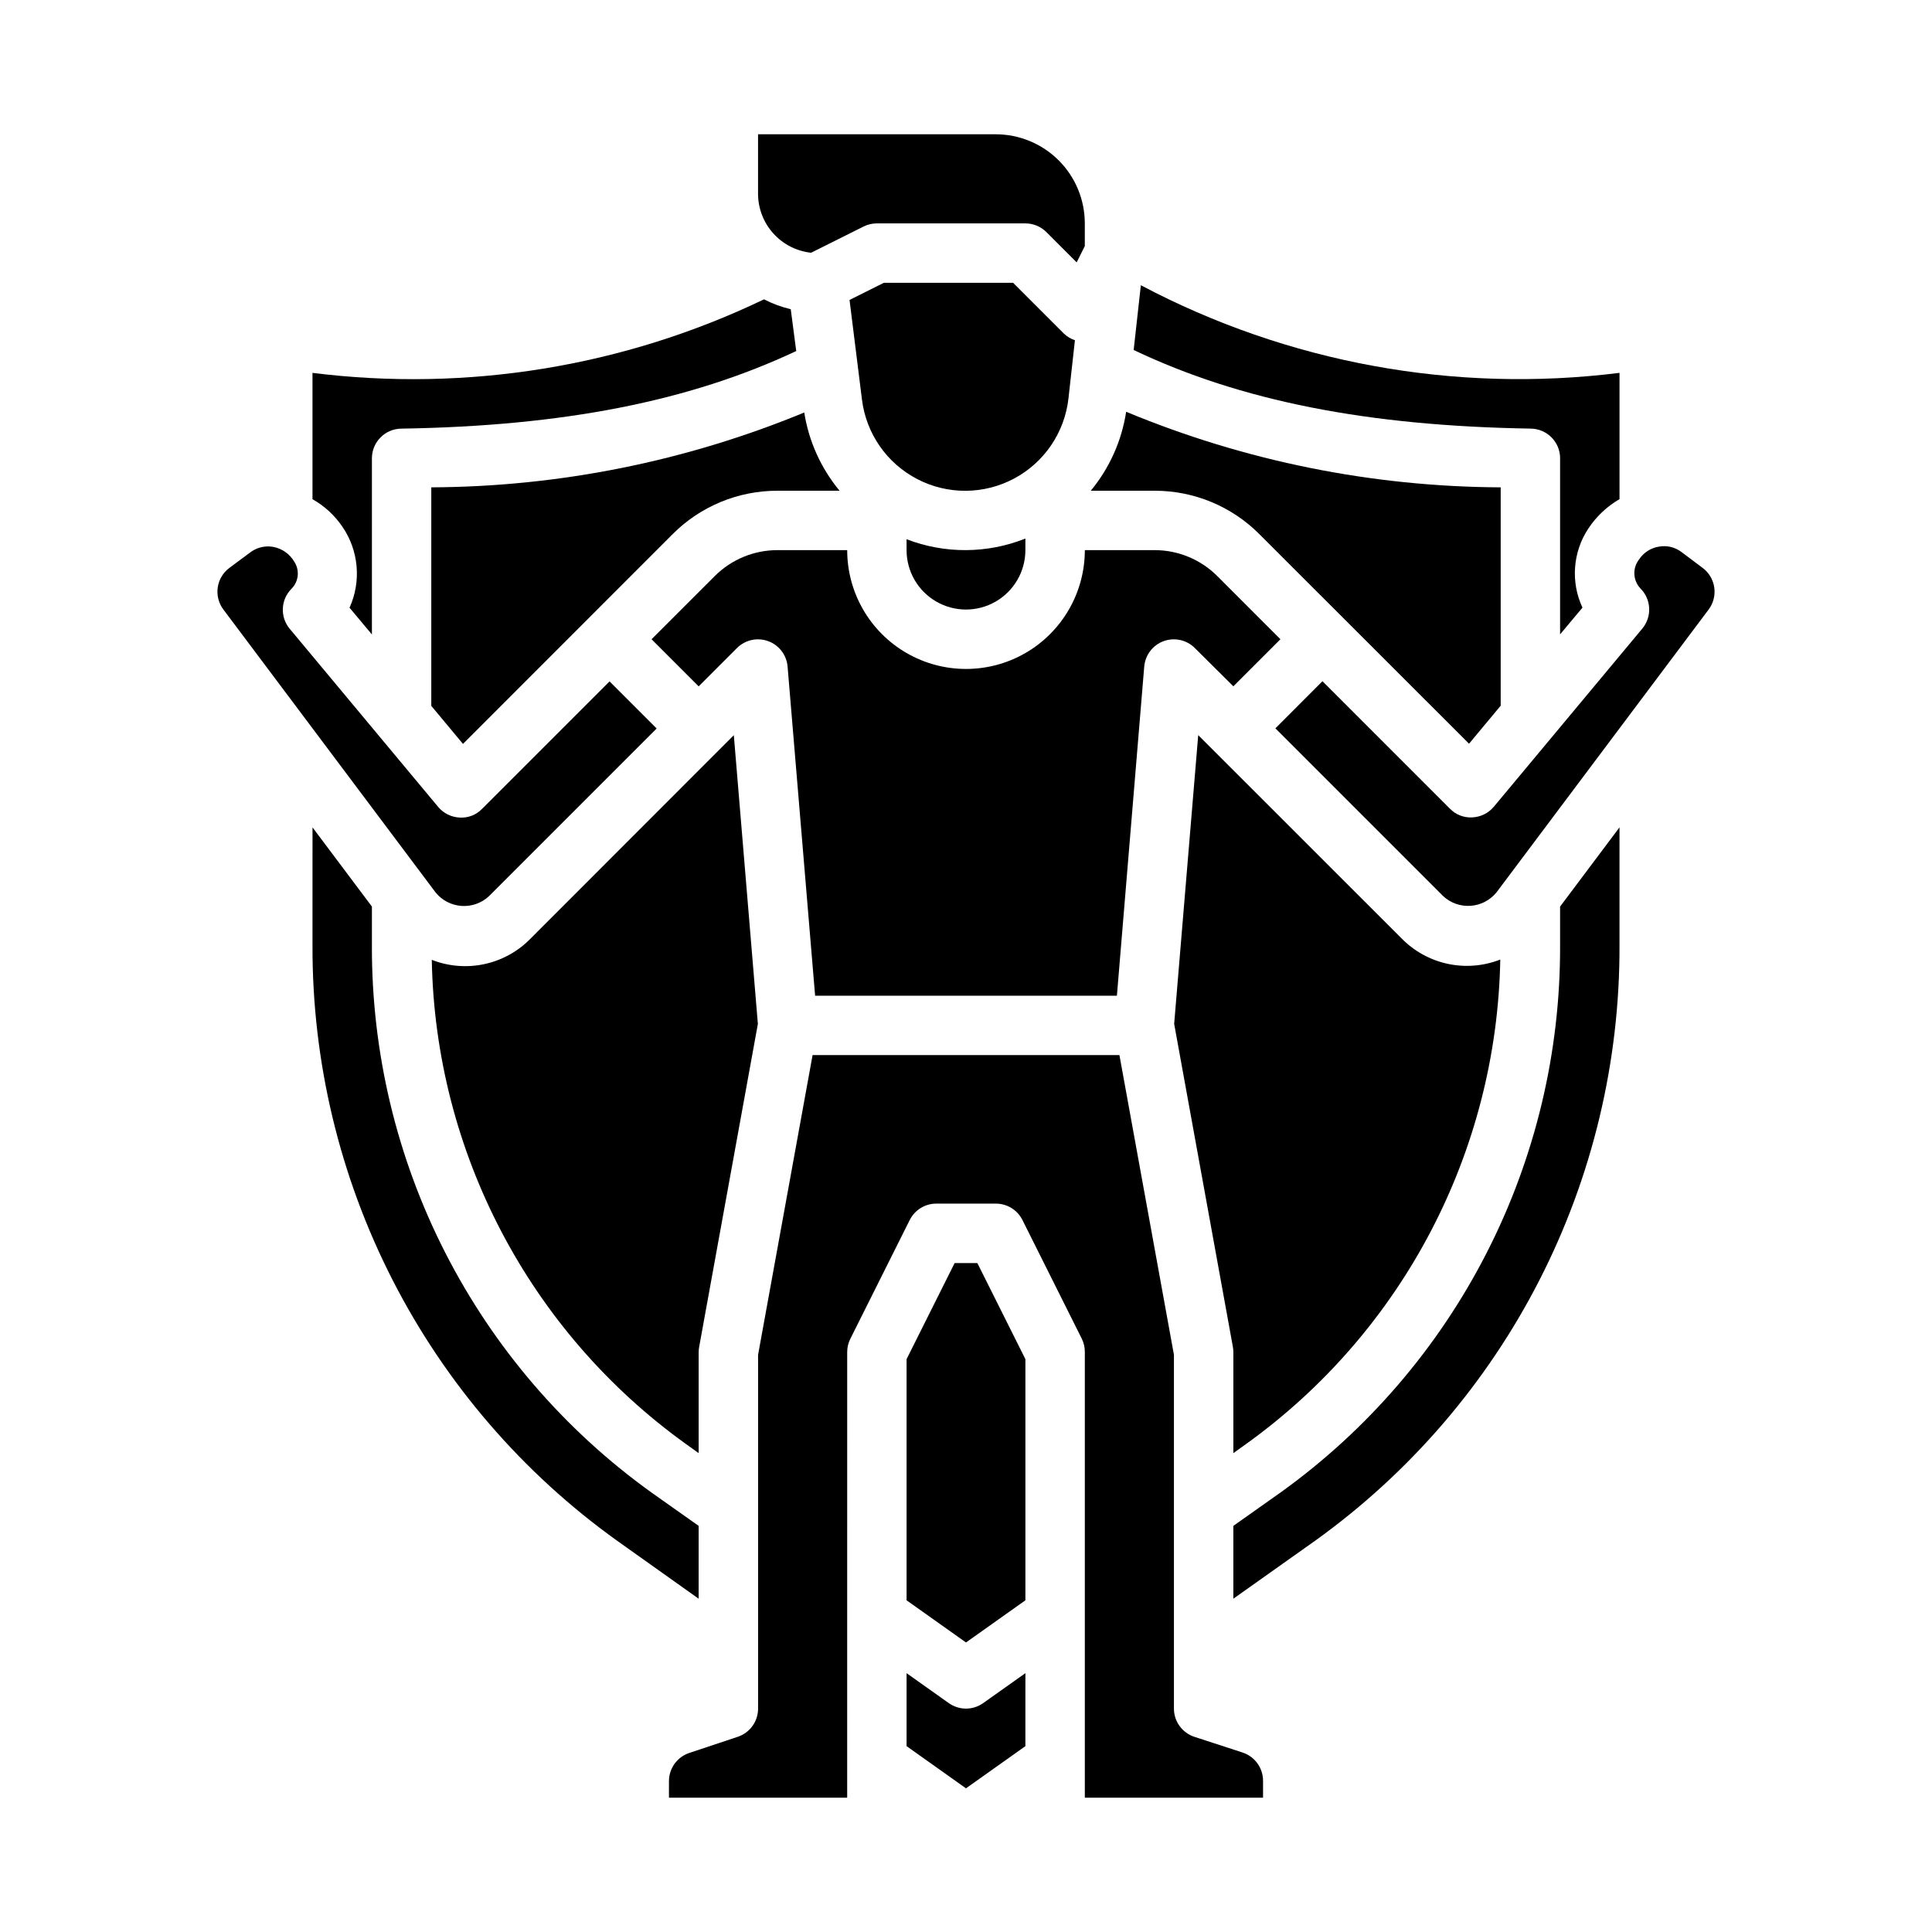 <?xml version="1.0" encoding="UTF-8"?>
<!-- Uploaded to: SVG Repo, www.svgrepo.com, Generator: SVG Repo Mixer Tools -->
<svg fill="#000000" width="800px" height="800px" version="1.1" viewBox="144 144 512 512" xmlns="http://www.w3.org/2000/svg">
 <g>
  <path d="m284.66 392.68c-3.324 3.43-7.59 5.797-12.258 6.809-4.668 1.012-9.531 0.621-13.977-1.125 0.957 50.965 25.887 98.492 67.266 128.25l3.461 2.481v-26.766c0.004-0.473 0.047-0.945 0.137-1.41l15.555-85.57-6.375-76.516z"/>
  <path d="m427.16 249.54 1.707-15.375 0.004 0.004c-1.109-0.363-2.117-0.977-2.953-1.789l-13.438-13.438h-34.242l-9.102 4.551 3.297 26.426c1.121 9.012 6.613 16.891 14.676 21.062 8.062 4.176 17.664 4.109 25.668-0.176 8.008-4.285 13.387-12.238 14.383-21.266z"/>
  <path d="m366.5 274.05c-4.93-5.945-8.164-13.109-9.367-20.734-31.352 12.941-64.918 19.68-98.836 19.836v57.914l8.398 10.078 55.527-55.562h0.004c7.371-7.402 17.391-11.555 27.836-11.531z"/>
  <path d="m557.44 265.46v46.656l5.926-7.086 0.004 0.004c-3.168-6.797-2.574-14.75 1.574-20.996 2.113-3.184 4.934-5.84 8.242-7.762v-33.465c-43.664 5.469-87.953-2.641-126.85-23.223l-1.906 17.168c28.34 13.477 61.836 20.137 105.27 20.828v0.004c4.301 0.07 7.75 3.574 7.746 7.871z"/>
  <path d="m384.25 286.9v2.887c0 5.625 3 10.824 7.871 13.637s10.875 2.812 15.746 0 7.871-8.012 7.871-13.637v-3.062c-10.098 4.023-21.344 4.086-31.488 0.176z"/>
  <path d="m466.64 296.71c-4.422-4.445-10.438-6.934-16.707-6.922h-18.441c0 11.25-6.004 21.645-15.746 27.27-9.742 5.625-21.746 5.625-31.488 0-9.742-5.625-15.742-16.02-15.742-27.27h-18.445c-6.269-0.012-12.285 2.484-16.703 6.93l-16.699 16.688 12.484 12.484 10.18-10.18c2.172-2.148 5.387-2.848 8.254-1.797 2.867 1.055 4.867 3.668 5.129 6.711l7.297 87.246h79.98l7.242-87.246c0.266-3.043 2.262-5.656 5.129-6.711 2.867-1.051 6.086-0.352 8.254 1.797l10.234 10.172 12.477-12.477z"/>
  <path d="m477.77 285.58 55.539 55.512 8.391-10.074v-57.867c-34.074-0.152-67.793-6.953-99.258-20.027-1.176 7.695-4.418 14.926-9.375 20.926h16.855-0.004c10.453-0.031 20.48 4.121 27.852 11.531z"/>
  <path d="m474.32 526.61c41.398-29.777 66.328-77.332 67.27-128.32-4.449 1.746-9.312 2.137-13.98 1.125s-8.93-3.379-12.258-6.809l-53.812-53.789-6.375 76.516 15.555 85.57c0.086 0.469 0.133 0.945 0.133 1.426v26.766z"/>
  <path d="m400 596.8c-1.637-0.004-3.227-0.512-4.559-1.457l-11.188-7.938v19.34l15.742 11.18 15.742-11.18 0.004-19.34-11.188 7.934v0.004c-1.328 0.945-2.922 1.453-4.555 1.457z"/>
  <path d="m473.3 608.44-12.77-4.164c-3.234-1.059-5.422-4.074-5.426-7.477v-93.758l-14.445-79.43h-81.316l-14.445 79.43v93.758c0 3.387-2.168 6.398-5.383 7.469l-12.848 4.281c-3.215 1.07-5.383 4.078-5.387 7.465v4.398h47.23l0.004-118.08c-0.004-1.223 0.281-2.426 0.824-3.519l15.742-31.488h0.004c1.332-2.668 4.062-4.356 7.043-4.352h15.746c2.996-0.02 5.746 1.668 7.086 4.352l15.742 31.488c0.531 1.098 0.801 2.301 0.789 3.519v118.08h47.23v-4.481 0.004c0.004-3.41-2.184-6.434-5.422-7.496z"/>
  <path d="m557.44 394.49c0.109 28.312-6.551 56.238-19.422 81.457-12.871 25.215-31.582 46.992-54.574 63.516l-12.594 8.91v19.301l21.664-15.359c25.055-17.969 45.445-41.672 59.48-69.125 14.031-27.453 21.297-57.867 21.191-88.699v-31.227l-15.746 20.992z"/>
  <path d="m595.23 294.51-5.59-4.195c-1.723-1.32-3.922-1.844-6.055-1.445-2.137 0.355-4.027 1.582-5.219 3.391-1.797 2.305-1.637 5.57 0.371 7.691 2.891 2.875 3.106 7.484 0.496 10.621l-39.359 47.23h-0.004c-1.422 1.691-3.488 2.715-5.699 2.816-2.211 0.129-4.371-0.711-5.918-2.297l-33.789-33.793-12.469 12.492 44.484 44.484c1.969 1.812 4.594 2.734 7.262 2.543 2.668-0.188 5.141-1.473 6.832-3.543l56.23-74.973c2.606-3.481 1.902-8.414-1.574-11.023z"/>
  <path d="m358.95 210.98 13.91-6.949v-0.004c1.094-0.543 2.297-0.828 3.519-0.824h39.359c2.09 0 4.09 0.828 5.566 2.305l8.023 8.023 2.156-4.316v-6.012c0-6.266-2.488-12.273-6.918-16.699-4.43-4.43-10.438-6.918-16.699-6.918h-62.977v15.742c0 3.887 1.438 7.629 4.031 10.52 2.598 2.887 6.168 4.715 10.027 5.133z"/>
  <path d="m396.99 478.72-12.738 25.473v63.906l15.746 11.172 15.742-11.172v-63.906l-12.738-25.473z"/>
  <path d="m329.15 548.37-12.594-8.902c-22.992-16.523-41.703-38.305-54.574-63.52-12.871-25.219-19.531-53.148-19.422-81.461v-10.234l-15.742-20.988-0.004 31.223c-0.102 30.828 7.168 61.234 21.203 88.684 14.031 27.449 34.426 51.145 59.48 69.109l21.652 15.391z"/>
  <path d="m234.73 283.57c4.344 6.336 5.066 14.48 1.902 21.484l5.926 7.086 0.004-46.676c0-4.297 3.445-7.801 7.746-7.871 43.129-0.684 76.438-7.273 104.7-20.562l-1.449-11.082c-2.461-0.582-4.84-1.465-7.086-2.621-37.184 17.852-78.727 24.621-119.66 19.488v33.48c3.164 1.781 5.871 4.273 7.914 7.273z"/>
  <path d="m273.53 381.55 44.492-44.492-12.484-12.484-33.793 33.793h-0.004c-1.539 1.598-3.703 2.438-5.918 2.297-2.211-0.102-4.277-1.121-5.699-2.816l-39.359-47.23c-2.598-3.133-2.383-7.723 0.496-10.598 1.914-1.926 2.211-4.934 0.707-7.195-1.207-2.035-3.231-3.457-5.559-3.894-0.445-0.078-0.898-0.117-1.352-0.121-1.707-0.004-3.363 0.551-4.727 1.574l-5.555 4.125c-3.481 2.609-4.184 7.543-1.574 11.023l56.238 74.98c1.684 2.078 4.152 3.367 6.82 3.566 2.668 0.195 5.297-0.719 7.269-2.527z"/>
 </g>
</svg>